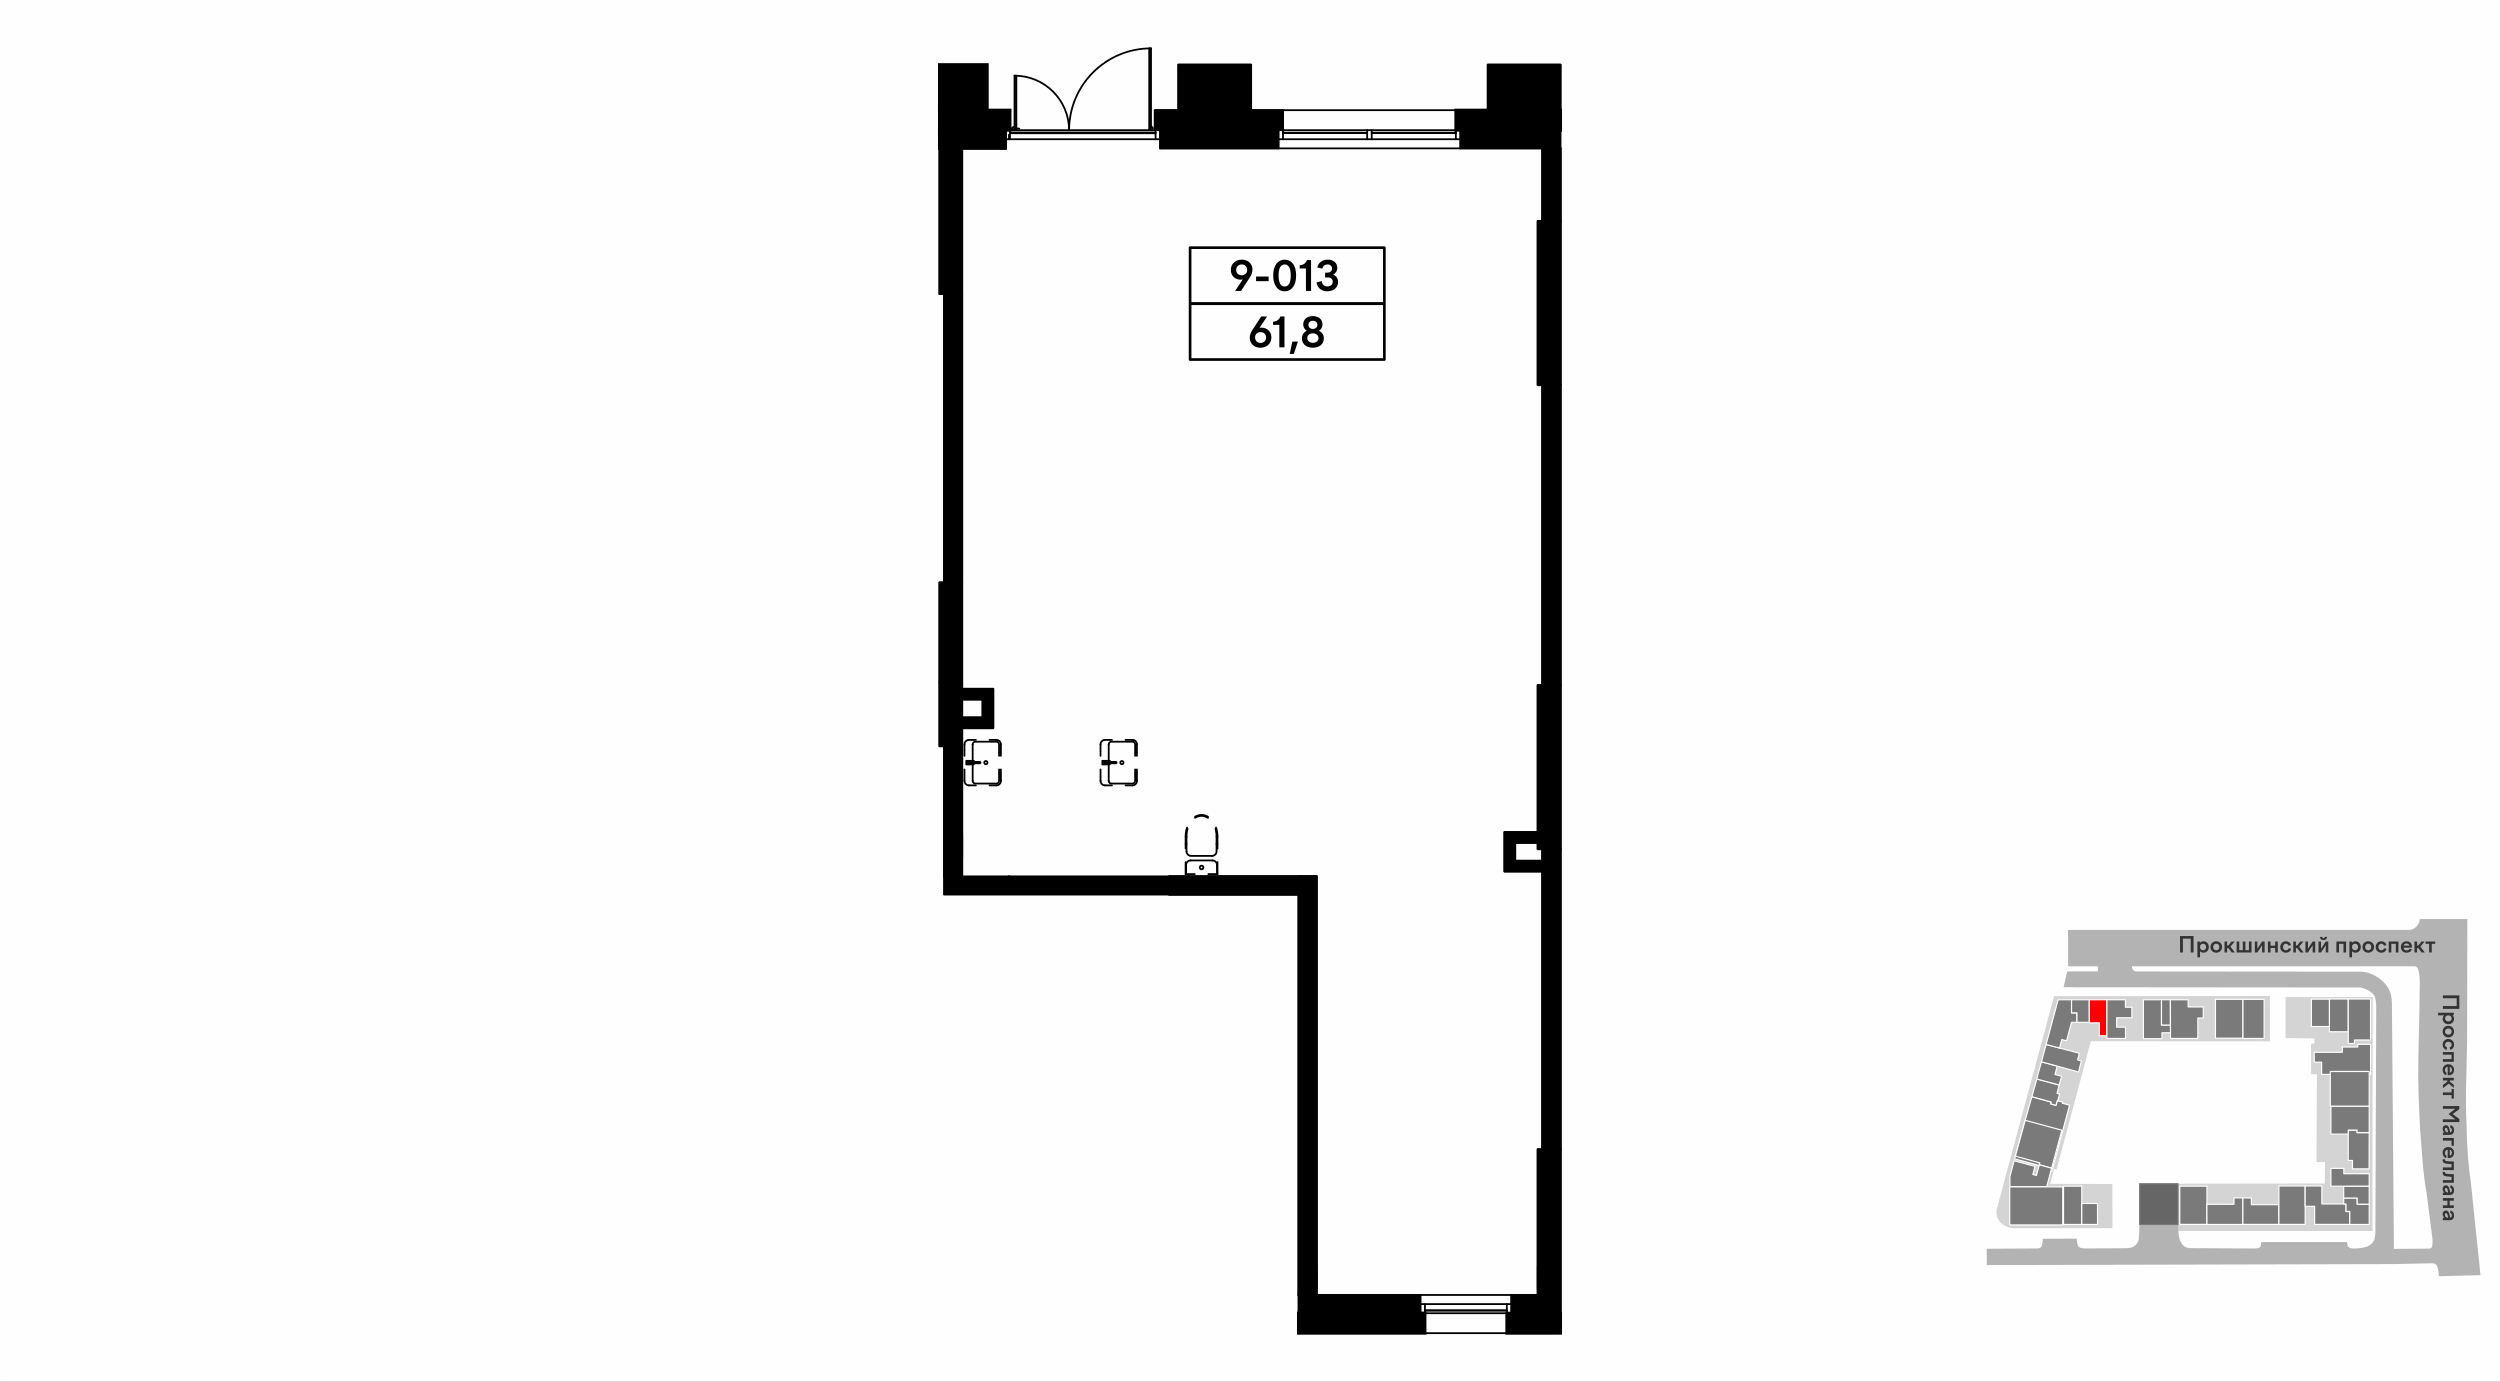 <?xml version="1.0" encoding="UTF-8"?>
<!DOCTYPE svg PUBLIC "-//W3C//DTD SVG 1.1//EN" "http://www.w3.org/Graphics/SVG/1.1/DTD/svg11.dtd">
<!-- Creator: CorelDRAW -->
<svg xmlns="http://www.w3.org/2000/svg" xml:space="preserve" width="300mm" height="165.789mm" version="1.1" style="shape-rendering:geometricPrecision; text-rendering:geometricPrecision; image-rendering:optimizeQuality; fill-rule:evenodd; clip-rule:evenodd"
viewBox="0 0 3904.04 2157.5"
 xmlns:xlink="http://www.w3.org/1999/xlink"
 xmlns:xodm="http://www.corel.com/coreldraw/odm/2003">
 <rect x="0" y="0" width="3904.04" height="2157.5" fill="#808080" stroke="none"/>
 <defs>
  <style type="text/css">
   <![CDATA[
    .str4 {stroke:black;stroke-width:4.62;stroke-miterlimit:22.926}
    .str8 {stroke:black;stroke-width:4.62;stroke-miterlimit:22.926}
    .str1 {stroke:#7A7A7A;stroke-width:1.81;stroke-linecap:round;stroke-linejoin:round;stroke-miterlimit:22.926}
    .str0 {stroke:white;stroke-width:1.81;stroke-linecap:round;stroke-linejoin:round;stroke-miterlimit:22.926}
    .str6 {stroke:black;stroke-width:3.57;stroke-linecap:round;stroke-linejoin:round;stroke-miterlimit:22.926}
    .str7 {stroke:black;stroke-width:4.17;stroke-linecap:round;stroke-linejoin:round;stroke-miterlimit:22.926}
    .str2 {stroke:black;stroke-width:2.81;stroke-linecap:round;stroke-linejoin:round;stroke-miterlimit:10}
    .str3 {stroke:black;stroke-width:2.82;stroke-linecap:round;stroke-linejoin:round;stroke-miterlimit:22.926}
    .str5 {stroke:black;stroke-width:2.83;stroke-linecap:round;stroke-linejoin:round;stroke-miterlimit:22.926}
    .str9 {stroke:black;stroke-width:2.86;stroke-linecap:round;stroke-linejoin:round;stroke-miterlimit:22.926}
    .fil1 {fill:none}
    .fil8 {fill:none;fill-rule:nonzero}
    .fil0 {fill:#FEFEFE}
    .fil9 {fill:black}
    .fil6 {fill:#666666}
    .fil4 {fill:#7A7A7A}
    .fil3 {fill:#B3B3B3}
    .fil2 {fill:#D4D4D4}
    .fil5 {fill:red}
    .fil10 {fill:black;fill-rule:nonzero}
    .fil7 {fill:#333333;fill-rule:nonzero}
   ]]>
  </style>
 </defs>
 <g id="обводки">
  <g id="_1514333132448">
   <g>
    <g>
     <rect class="fil0" x="-0" y="-0.01" width="3904.04" height="2157.5"/>
     <rect class="fil1" x="3103.06" y="1357.47" width="770.53" height="770.53"/>
     <polygon class="fil2" points="3569.19,1621.11 3569.17,1557.09 3705.26,1557.08 3704.91,1922.31 3341.04,1922.36 3341.03,1848.59 3630.43,1848.2 3630.79,1814.6 3617.45,1814.74 3618.14,1677.67 3609.04,1677.5 3609.02,1629.93 3614.15,1629.5 3614.24,1621.62 "/>
     <path class="fil2" d="M3544.71 1555.38l0.03 70.85 -279.73 -0.18 -53.42 200.41 -3.74 -1.1 -6.36 23.41 97.27 0.17 0.02 68.99 -153.05 0.06c-15.8,-0.3 -29.67,-11.38 -28.04,-27.98l89.99 -334.41 337.03 -0.21z"/>
     <path class="fil3" d="M3401.35 1912.3c0.22,15.22 0.75,35.48 18.35,36.82 31.6,0.19 70.57,0.39 102.17,0.58 5.13,-0.13 8.16,-1.68 8.88,-4.78l0.46 -5.3 133.95 0.02c0.27,2.17 0.51,3.74 0.98,5.84 0.78,2.27 3.74,3.92 7.87,4.16 8.32,0.16 16.22,-0.61 23.3,-3.17 4.57,-2.58 8.97,-5.44 11.04,-12.27 0.95,-4.74 1.16,-8.65 1.07,-12.2l1.35 -355.32 24.48 -0.03 3.32 407.35 -636.01 1.6 0 -25.54 78.5 -0.44c3.46,0.22 6.47,-1.4 7.56,-3.88 1.04,-3.71 1.53,-7.45 1.28,-11.23l53.2 -0.18c0.35,4.21 0.33,8.03 2.29,11.76 1.79,2.31 5.52,3.54 9.29,3.49 22.16,-0.1 44.32,-0.21 66.48,-0.32 4.91,-0.36 9.43,-0.79 14.11,-5.14 3.61,-4.23 5.03,-7.21 4.93,-12.75l1.12 -19.21 60.02 0.14z"/>
     <path class="fil3" d="M3228.19 1516.97l47.84 -0.05 0.04 -14.87 53.03 0.14c0.15,3.24 0.04,7.47 0.46,9.72 1.25,3.73 3.93,5.05 7.31,5.17 116.61,0.11 233.22,0.22 349.83,0.34 5.43,0.05 11.26,1.15 17.76,4.05 7.24,3.29 14.18,8 20.58,15.19 5.21,6.67 7.15,11.06 8.32,15.59 1.6,5.35 1.9,12.44 1.89,16.68l-24.51 -0.2c-0.3,-4.73 -0.96,-11.25 -3.42,-14.66 -3.15,-4.03 -5.9,-5.87 -11.84,-8.96 -3.53,-1.57 -7.34,-2.87 -10.33,-3.02l-462.58 -0.42 5.61 -24.69z"/>
     <path class="fil3" d="M3229.54 1452.17l0.02 56.85 541.47 -0.03c9.43,0 7.78,32.1 7.62,36.15 -0.19,35.69 -1.5,70.98 -2.11,107.63 -0.81,37.96 0.67,67.85 2.64,108.83 2.92,34.24 4.27,69.77 10.05,99.9 3,23.41 6.01,46.84 9.02,70.26 0.94,6.47 0.45,10.36 -0.1,14.15 -0.68,3.12 -2.63,4.12 -5.27,3.93l-54.5 0.45 0.19 23.72c21.48,-0.42 38.77,-0.86 60.25,-1.28 7.17,0.53 8.85,5.98 9.9,20.26l64.87 -1.71 -15.02 -144.13c-4.02,-27.2 -6.49,-58.65 -6.7,-89.28 -2.42,-43.96 0.09,-85.69 0.81,-131.28l0.34 -191.32 -74.25 0c-0.73,11.1 -10.35,18.15 -19.89,16.89l-529.33 0.01z"/>
     <polygon class="fil4 str0" points="3204.29,1828.85 3183.99,1823.41 3184.86,1820.23 3146.15,1809.68 3161.49,1753.12 3220.35,1768.97 "/>
     <polygon class="fil4 str0" points="3172.98,1712.72 3203.23,1720.95 3202.44,1723.88 3210.63,1726.09 3212.63,1718.84 3221.14,1721.11 3220.69,1722.81 3231.9,1725.89 3220.29,1769.06 3161.49,1753.12 "/>
     <polygon class="fil4 str0" points="3172.97,1712.61 3180.74,1684.92 3215.71,1694.41 3212.26,1707.35 3216.29,1708.43 3213.46,1719.09 3212.63,1718.84 3210.63,1726.09 3202.44,1723.88 3203.23,1720.95 "/>
     <polygon class="fil4 str0" points="3180.57,1684.98 3187.96,1658.09 3212.55,1664.88 3209.15,1677.91 3219.42,1680.69 3215.71,1694.41 "/>
     <polygon class="fil4 str0" points="3187.96,1658.09 3195.21,1631.1 3247.2,1644.81 3244.38,1655.19 3250.35,1656.78 3245.81,1674.06 3212.55,1664.88 "/>
     <polygon class="fil4 str0" points="3195.21,1631.1 3214.04,1561.24 3234.96,1561.24 3234.96,1581.73 3243.45,1581.73 3243.45,1596.46 3234.92,1596.46 3227.21,1625.39 3219.71,1623.39 3216.18,1636.63 "/>
     <polygon class="fil4 str0" points="3234.96,1561.29 3262.61,1561.29 3262.61,1596.46 3243.45,1596.46 3243.45,1581.73 3234.96,1581.73 "/>
     <polygon class="fil5 str0" points="3262.61,1561.29 3290.24,1561.29 3290.24,1617.5 3278.36,1617.5 3278.36,1597.32 3262.76,1597.32 "/>
     <polygon class="fil4 str0" points="3290.24,1561.22 3319.1,1561.22 3319.1,1572.9 3329.19,1572.9 3329.19,1589.36 3305.43,1589.36 3305.43,1604.02 3319.23,1604.02 3319.23,1621.65 3290.17,1621.65 "/>
     <polygon class="fil4 str0" points="3375.44,1561.22 3375.44,1600.7 3389.51,1600.7 3389.51,1612.78 3376.17,1612.78 3376.17,1622.03 3347.16,1622.03 3347.16,1561.27 "/>
     <polygon class="fil4 str0" points="3375.44,1561.22 3389.34,1561.22 3389.34,1600.7 3375.44,1600.7 "/>
     <polygon class="fil4 str0" points="3389.34,1561.22 3417.02,1561.22 3417.02,1572.44 3440.67,1572.44 3440.67,1589.76 3432.18,1589.76 3432.18,1621.68 3389.51,1621.68 "/>
     <rect class="fil4 str0" x="3459.72" y="1560.62" width="42.97" height="60.67"/>
     <rect class="fil4 str0" x="3502.69" y="1560.62" width="33.01" height="61.05"/>
     <rect class="fil4 str0" x="3609.51" y="1560.29" width="28.23" height="42.74"/>
     <rect class="fil4 str0" x="3637.73" y="1560.06" width="29.36" height="51.2"/>
     <polygon class="fil4 str0" points="3667.09,1560.06 3701.87,1560.06 3701.87,1624.07 3676.72,1624.07 3676.72,1629.5 3667.09,1629.5 3667.09,1611.26 "/>
     <polygon class="fil4 str0" points="3681.9,1630.9 3701.94,1630.9 3701.94,1677.82 3625.49,1677.82 3625.49,1658.71 3613.94,1658.71 3613.94,1643.25 3657.81,1643.25 3657.81,1635.01 3681.9,1635.01 "/>
     <polygon class="fil4 str0" points="3219.79,1764.97 3203.88,1824.22 3184.59,1819.01 3185.4,1816.04 3147.28,1805.44 3162.57,1749.51 "/>
     <polygon class="fil4 str0" points="3174.53,1834.11 3180.12,1835.61 3184.62,1818.99 3203.84,1824.35 3196.2,1853.14 3138.72,1853.14 3138.72,1837.15 3145.31,1812.71 3177.93,1821.34 "/>
     <rect class="fil4 str0" x="3222.45" y="1852.32" width="28.52" height="59.8"/>
     <rect class="fil4 str0" x="3250.97" y="1879.44" width="24.56" height="32.68"/>
     <rect class="fil4 str0" x="3404" y="1852.32" width="42.4" height="59.73"/>
     <polygon class="fil4 str0" points="3446.33,1880.66 3488.63,1880.59 3488.63,1870.68 3502.52,1870.68 3502.52,1912.12 3446.46,1912.12 "/>
     <polygon class="fil4 str0" points="3502.52,1870.68 3515.84,1870.74 3515.84,1881.27 3558.78,1881.27 3558.78,1912.05 3502.52,1912.05 "/>
     <rect class="fil4 str0" x="3558.79" y="1852.05" width="40.97" height="60"/>
     <polygon class="fil4 str0" points="3599.76,1852.06 3625.85,1852.06 3625.85,1880.12 3663.63,1880.12 3663.63,1891.87 3669.47,1891.87 3669.47,1912.05 3614.57,1912.05 3614.57,1883.79 3599.76,1883.79 "/>
     <polygon class="fil4 str0" points="3669.47,1891.87 3663.63,1891.87 3663.63,1880.12 3659.97,1880.12 3659.97,1870.88 3681.1,1870.88 3681.1,1880.52 3699.78,1880.52 3699.78,1912.12 3669.47,1912.12 "/>
     <polygon class="fil4 str0" points="3659.97,1870.88 3659.97,1852.32 3699.78,1852.32 3699.78,1880.56 3681.04,1880.46 3681.04,1870.88 "/>
     <polygon class="fil4 str0" points="3659.97,1852.32 3639.99,1852.32 3639.99,1824.6 3660.15,1824.6 3660.15,1832.91 3699.78,1832.91 3699.78,1852.26 "/>
     <polygon class="fil4 str0" points="3699.61,1825.32 3673.69,1825.32 3673.69,1812.16 3667.03,1812.16 3667.03,1764.74 3680.82,1764.74 3680.82,1768.75 3699.78,1768.75 "/>
     <polygon class="fil4 str0" points="3667.03,1764.74 3667.03,1771.06 3639.99,1771.06 3639.99,1727.36 3699.78,1727.36 3699.78,1768.75 3680.82,1768.75 3680.82,1764.74 "/>
     <rect class="fil4 str0" x="3639.03" y="1673.21" width="60.75" height="54.16"/>
     <rect class="fil4 str0" x="3138.47" y="1853.52" width="82.78" height="59.35"/>
     <rect class="fil6 str1" x="3341.33" y="1848.55" width="59.89" height="63.62"/>
     <polygon class="fil7" points="3408.86,1487.41 3404.42,1487.41 3404.42,1461.73 3425.5,1461.73 3425.5,1487.41 3421.05,1487.41 3421.05,1465.84 3408.86,1465.84 "/>
     <path id="_1" class="fil7" d="M3431.51 1494.95l0 -24.66 3.76 0 0.21 2.09c1.43,-1.61 3.26,-2.42 5.48,-2.42 2.4,0 4.4,0.84 6,2.53 1.6,1.69 2.4,3.82 2.4,6.36 0,2.55 -0.8,4.67 -2.4,6.36 -1.6,1.69 -3.6,2.53 -6,2.53 -2.07,0 -3.85,-0.76 -5.35,-2.29l0 9.5 -4.1 0zm12.26 -19.81c-0.87,-0.95 -2.01,-1.43 -3.43,-1.43 -1.41,0 -2.55,0.47 -3.43,1.43 -0.87,0.95 -1.3,2.18 -1.3,3.71 0,1.53 0.43,2.76 1.3,3.71 0.87,0.95 2.01,1.43 3.43,1.43 1.42,0 2.56,-0.47 3.43,-1.43 0.87,-0.95 1.3,-2.18 1.3,-3.71 0,-1.53 -0.43,-2.76 -1.3,-3.71z"/>
     <path id="_2" class="fil7" d="M3454.44 1472.48c1.71,-1.68 3.88,-2.52 6.5,-2.52 2.61,0 4.78,0.84 6.5,2.52 1.72,1.69 2.57,3.81 2.57,6.37 0,2.56 -0.86,4.68 -2.57,6.37 -1.72,1.68 -3.88,2.52 -6.5,2.52 -2.62,0 -4.79,-0.84 -6.5,-2.52 -1.7,-1.69 -2.56,-3.81 -2.56,-6.37 0,-2.56 0.86,-4.68 2.56,-6.37zm9.97 2.66c-0.87,-0.95 -2.03,-1.43 -3.47,-1.43 -1.44,0 -2.6,0.47 -3.47,1.43 -0.88,0.95 -1.32,2.18 -1.32,3.71 0,1.53 0.44,2.76 1.32,3.71 0.87,0.95 2.03,1.43 3.47,1.43 1.44,0 2.6,-0.47 3.47,-1.43 0.88,-0.95 1.32,-2.18 1.32,-3.71 0,-1.53 -0.44,-2.76 -1.32,-3.71z"/>
     <polygon id="_3" class="fil7" points="3473.84,1487.41 3473.84,1470.29 3477.94,1470.29 3477.94,1476.59 3479.79,1476.59 3484.79,1470.29 3489.7,1470.29 3483.05,1478.33 3490.03,1487.41 3485.07,1487.41 3479.76,1480.55 3477.94,1480.55 3477.94,1487.41 "/>
     <polygon id="_4" class="fil7" points="3516.04,1487.41 3492.77,1487.41 3492.77,1470.29 3496.87,1470.29 3496.87,1483.81 3502.35,1483.81 3502.35,1470.29 3506.47,1470.29 3506.47,1483.81 3511.93,1483.81 3511.93,1470.29 3516.04,1470.29 "/>
     <polygon id="_5" class="fil7" points="3525.15,1487.41 3521.18,1487.41 3521.18,1470.29 3525.15,1470.29 3525.15,1481.56 3532.51,1470.29 3536.48,1470.29 3536.48,1487.41 3532.51,1487.41 3532.51,1476.14 "/>
     <polygon id="_6" class="fil7" points="3545.71,1487.41 3541.61,1487.41 3541.61,1470.29 3545.71,1470.29 3545.71,1476.76 3552.94,1476.76 3552.94,1470.29 3557.05,1470.29 3557.05,1487.41 3552.94,1487.41 3552.94,1480.35 3545.71,1480.35 "/>
     <path id="_7" class="fil7" d="M3565.16 1478.89c0,1.55 0.42,2.78 1.25,3.71 0.84,0.92 1.95,1.39 3.33,1.39 1.09,0 2,-0.27 2.73,-0.84 0.73,-0.56 1.22,-1.32 1.45,-2.28l3.94 0.69c-0.3,1.74 -1.2,3.2 -2.71,4.41 -1.47,1.18 -3.29,1.77 -5.45,1.77 -2.55,0 -4.67,-0.84 -6.33,-2.51 -1.67,-1.68 -2.5,-3.8 -2.5,-6.35 0,-2.58 0.84,-4.71 2.52,-6.4 1.67,-1.69 3.79,-2.53 6.34,-2.53 2.06,0 3.82,0.56 5.26,1.66 1.44,1.11 2.35,2.58 2.75,4.42l-3.99 0.69c-0.22,-0.95 -0.69,-1.68 -1.38,-2.21 -0.69,-0.53 -1.55,-0.79 -2.57,-0.79 -1.38,0 -2.5,0.47 -3.36,1.41 -0.86,0.94 -1.29,2.19 -1.29,3.76z"/>
     <polygon id="_8" class="fil7" points="3581.24,1487.41 3581.24,1470.29 3585.35,1470.29 3585.35,1476.59 3587.2,1476.59 3592.2,1470.29 3597.1,1470.29 3590.45,1478.33 3597.43,1487.41 3592.47,1487.41 3587.17,1480.55 3585.35,1480.55 3585.35,1487.41 "/>
     <polygon id="_9" class="fil7" points="3604.14,1487.41 3600.17,1487.41 3600.17,1470.29 3604.14,1470.29 3604.14,1481.56 3611.49,1470.29 3615.47,1470.29 3615.47,1487.41 3611.49,1487.41 3611.49,1476.14 "/>
     <path id="_10" class="fil7" d="M3624.57 1487.41l-3.97 0 0 -17.12 3.97 0 0 11.27 7.36 -11.27 3.97 0 0 17.12 -3.97 0 0 -11.27 -7.36 11.27zm3.8 -22.42c0.62,0 1.11,-0.16 1.46,-0.5 0.36,-0.33 0.55,-0.81 0.56,-1.46l3.63 0c-0.01,1.51 -0.54,2.72 -1.58,3.65 -1.03,0.92 -2.38,1.38 -4.03,1.38 -1.65,0 -3,-0.46 -4.03,-1.38 -1.04,-0.93 -1.57,-2.14 -1.58,-3.65l3.63 0c0,0.63 0.17,1.11 0.5,1.45 0.35,0.35 0.82,0.51 1.44,0.51z"/>
     <polygon id="_11" class="fil7" points="3652.66,1487.41 3648.56,1487.41 3648.56,1470.29 3663.73,1470.29 3663.73,1487.41 3659.61,1487.41 3659.61,1473.89 3652.66,1473.89 "/>
     <path id="_12" class="fil7" d="M3668.86 1494.95l0 -24.66 3.76 0 0.21 2.09c1.43,-1.61 3.26,-2.42 5.48,-2.42 2.4,0 4.4,0.84 6,2.53 1.6,1.69 2.4,3.82 2.4,6.36 0,2.55 -0.8,4.67 -2.4,6.36 -1.6,1.69 -3.6,2.53 -6,2.53 -2.07,0 -3.85,-0.76 -5.35,-2.29l0 9.5 -4.1 0zm12.26 -19.81c-0.87,-0.95 -2.01,-1.43 -3.43,-1.43 -1.41,0 -2.55,0.47 -3.43,1.43 -0.87,0.95 -1.3,2.18 -1.3,3.71 0,1.53 0.43,2.76 1.3,3.71 0.87,0.95 2.01,1.43 3.43,1.43 1.42,0 2.56,-0.47 3.43,-1.43 0.87,-0.95 1.3,-2.18 1.3,-3.71 0,-1.53 -0.43,-2.76 -1.3,-3.71z"/>
     <path id="_13" class="fil7" d="M3691.79 1472.48c1.71,-1.68 3.88,-2.52 6.5,-2.52 2.61,0 4.78,0.84 6.5,2.52 1.72,1.69 2.57,3.81 2.57,6.37 0,2.56 -0.86,4.68 -2.57,6.37 -1.72,1.68 -3.88,2.52 -6.5,2.52 -2.62,0 -4.79,-0.84 -6.5,-2.52 -1.7,-1.69 -2.56,-3.81 -2.56,-6.37 0,-2.56 0.86,-4.68 2.56,-6.37zm9.97 2.66c-0.87,-0.95 -2.03,-1.43 -3.47,-1.43 -1.44,0 -2.6,0.47 -3.47,1.43 -0.88,0.95 -1.32,2.18 -1.32,3.71 0,1.53 0.44,2.76 1.32,3.71 0.87,0.95 2.03,1.43 3.47,1.43 1.44,0 2.6,-0.47 3.47,-1.43 0.88,-0.95 1.32,-2.18 1.32,-3.71 0,-1.53 -0.44,-2.76 -1.32,-3.71z"/>
     <path id="_14" class="fil7" d="M3714.18 1478.89c0,1.55 0.42,2.78 1.25,3.71 0.84,0.92 1.95,1.39 3.33,1.39 1.09,0 2,-0.27 2.73,-0.84 0.73,-0.56 1.22,-1.32 1.45,-2.28l3.94 0.69c-0.3,1.74 -1.2,3.2 -2.71,4.41 -1.47,1.18 -3.29,1.77 -5.45,1.77 -2.55,0 -4.67,-0.84 -6.33,-2.51 -1.67,-1.68 -2.5,-3.8 -2.5,-6.35 0,-2.58 0.84,-4.71 2.52,-6.4 1.67,-1.69 3.79,-2.53 6.34,-2.53 2.06,0 3.82,0.56 5.26,1.66 1.44,1.11 2.35,2.58 2.75,4.42l-3.99 0.69c-0.22,-0.95 -0.69,-1.68 -1.38,-2.21 -0.69,-0.53 -1.55,-0.79 -2.57,-0.79 -1.38,0 -2.5,0.47 -3.36,1.41 -0.86,0.94 -1.29,2.19 -1.29,3.76z"/>
     <polygon id="_15" class="fil7" points="3734.36,1487.41 3730.26,1487.41 3730.26,1470.29 3745.43,1470.29 3745.43,1487.41 3741.31,1487.41 3741.31,1473.89 3734.36,1473.89 "/>
     <path id="_16" class="fil7" d="M3751.67 1485.27c-1.61,-1.64 -2.41,-3.76 -2.41,-6.36 0,-2.6 0.83,-4.74 2.49,-6.43 1.66,-1.69 3.79,-2.53 6.37,-2.53 2.48,0 4.5,0.75 6.07,2.26 1.54,1.52 2.32,3.46 2.32,5.85 0,0.58 -0.05,1.2 -0.16,1.84l-12.91 0c0.15,1.4 0.64,2.45 1.49,3.17 0.84,0.72 1.94,1.08 3.26,1.08 1.13,0 2.1,-0.24 2.89,-0.7 0.79,-0.46 1.3,-1.09 1.52,-1.86l3.81 0.69c-0.36,1.67 -1.3,3 -2.83,3.99 -1.54,0.99 -3.33,1.48 -5.39,1.48 -2.74,0 -4.91,-0.82 -6.52,-2.47zm6.48 -11.91c-1.26,0 -2.28,0.28 -3.06,0.84 -0.79,0.56 -1.29,1.38 -1.51,2.45l8.89 0c-0.22,-1.07 -0.7,-1.89 -1.44,-2.45 -0.74,-0.56 -1.7,-0.84 -2.87,-0.84z"/>
     <polygon id="_17" class="fil7" points="3770.47,1487.41 3770.47,1470.29 3774.58,1470.29 3774.58,1476.59 3776.43,1476.59 3781.43,1470.29 3786.33,1470.29 3779.68,1478.33 3786.66,1487.41 3781.7,1487.41 3776.4,1480.55 3774.58,1480.55 3774.58,1487.41 "/>
     <polygon id="_18" class="fil7" points="3797.43,1487.41 3793.33,1487.41 3793.33,1473.89 3787.85,1473.89 3787.85,1470.29 3802.92,1470.29 3802.92,1473.89 3797.43,1473.89 "/>
     <polygon class="fil7" points="3814.84,1558.88 3814.84,1554.43 3840.53,1554.43 3840.53,1575.51 3814.84,1575.51 3814.84,1571.07 3836.41,1571.07 3836.41,1558.88 "/>
     <path id="_1_1127" class="fil7" d="M3807.3 1581.52l24.66 0 0 3.76 -2.09 0.21c1.61,1.43 2.42,3.26 2.42,5.48 0,2.4 -0.84,4.39 -2.53,6 -1.69,1.6 -3.82,2.4 -6.36,2.4 -2.55,0 -4.67,-0.8 -6.36,-2.4 -1.69,-1.61 -2.53,-3.6 -2.53,-6 0,-2.07 0.76,-3.85 2.29,-5.35l-9.5 0 0 -4.1zm19.81 12.26c0.95,-0.87 1.43,-2.01 1.43,-3.43 0,-1.41 -0.47,-2.55 -1.43,-3.43 -0.95,-0.87 -2.18,-1.3 -3.71,-1.3 -1.53,0 -2.76,0.43 -3.71,1.3 -0.95,0.87 -1.43,2.01 -1.43,3.43 0,1.42 0.47,2.56 1.43,3.43 0.95,0.87 2.18,1.3 3.71,1.3 1.53,0 2.76,-0.43 3.71,-1.3z"/>
     <path id="_2_1128" class="fil7" d="M3829.77 1604.45c1.68,1.71 2.52,3.88 2.52,6.5 0,2.61 -0.84,4.78 -2.52,6.5 -1.69,1.72 -3.81,2.57 -6.37,2.57 -2.56,0 -4.68,-0.86 -6.37,-2.57 -1.68,-1.72 -2.52,-3.88 -2.52,-6.5 0,-2.62 0.84,-4.79 2.52,-6.5 1.69,-1.7 3.81,-2.56 6.37,-2.56 2.56,0 4.68,0.86 6.37,2.56zm-2.66 9.97c0.95,-0.87 1.43,-2.03 1.43,-3.47 0,-1.44 -0.47,-2.6 -1.43,-3.47 -0.95,-0.88 -2.18,-1.32 -3.71,-1.32 -1.53,0 -2.76,0.44 -3.71,1.32 -0.95,0.87 -1.43,2.03 -1.43,3.47 0,1.44 0.47,2.6 1.43,3.47 0.95,0.88 2.18,1.32 3.71,1.32 1.53,0 2.76,-0.44 3.71,-1.32z"/>
     <path id="_3_1129" class="fil7" d="M3823.37 1626.83c-1.55,0 -2.78,0.42 -3.71,1.25 -0.92,0.84 -1.39,1.95 -1.39,3.33 0,1.09 0.27,2 0.84,2.73 0.56,0.73 1.32,1.22 2.28,1.45l-0.69 3.94c-1.74,-0.3 -3.2,-1.2 -4.41,-2.71 -1.18,-1.47 -1.77,-3.29 -1.77,-5.45 0,-2.55 0.84,-4.67 2.51,-6.33 1.68,-1.67 3.8,-2.5 6.35,-2.5 2.58,0 4.71,0.84 6.4,2.52 1.69,1.67 2.53,3.79 2.53,6.34 0,2.06 -0.56,3.82 -1.66,5.26 -1.11,1.44 -2.58,2.35 -4.42,2.75l-0.69 -3.99c0.95,-0.23 1.68,-0.69 2.21,-1.38 0.53,-0.69 0.79,-1.55 0.79,-2.57 0,-1.38 -0.47,-2.5 -1.41,-3.36 -0.94,-0.86 -2.19,-1.29 -3.76,-1.29z"/>
     <polygon id="_4_1130" class="fil7" points="3814.84,1647.02 3814.84,1642.92 3831.96,1642.92 3831.96,1658.09 3814.84,1658.09 3814.84,1653.97 3828.37,1653.97 3828.37,1647.02 "/>
     <path id="_5_1131" class="fil7" d="M3816.98 1664.33c1.64,-1.61 3.76,-2.41 6.36,-2.41 2.6,0 4.74,0.83 6.43,2.49 1.69,1.66 2.53,3.79 2.53,6.37 0,2.48 -0.75,4.5 -2.26,6.07 -1.52,1.54 -3.46,2.32 -5.85,2.32 -0.58,0 -1.2,-0.05 -1.84,-0.16l0 -12.91c-1.4,0.15 -2.45,0.64 -3.17,1.49 -0.72,0.84 -1.08,1.94 -1.08,3.26 0,1.13 0.24,2.1 0.7,2.89 0.46,0.79 1.09,1.3 1.86,1.52l-0.69 3.81c-1.67,-0.36 -3,-1.3 -3.99,-2.83 -0.99,-1.54 -1.48,-3.33 -1.48,-5.39 0,-2.74 0.82,-4.91 2.47,-6.52zm11.91 6.48c0,-1.26 -0.28,-2.28 -0.84,-3.06 -0.56,-0.79 -1.38,-1.29 -2.45,-1.51l0 8.89c1.07,-0.22 1.89,-0.7 2.45,-1.44 0.56,-0.74 0.84,-1.7 0.84,-2.87z"/>
     <polygon id="_6_1132" class="fil7" points="3814.84,1683.13 3831.96,1683.13 3831.96,1687.23 3825.67,1687.23 3825.67,1689.08 3831.96,1694.08 3831.96,1698.99 3823.93,1692.34 3814.84,1699.32 3814.84,1694.36 3821.7,1689.05 3821.7,1687.23 3814.84,1687.23 "/>
     <polygon id="_7_1133" class="fil7" points="3814.84,1710.09 3814.84,1705.99 3828.37,1705.99 3828.37,1700.51 3831.96,1700.51 3831.96,1715.57 3828.37,1715.57 3828.37,1710.09 "/>
     <polygon id="_8_1134" class="fil7" points="3814.84,1731.49 3814.84,1727.21 3840.53,1727.21 3840.53,1731.92 3830.22,1739.85 3840.53,1747.54 3840.53,1752.27 3814.84,1752.27 3814.84,1747.99 3834.48,1747.99 3824.22,1740.18 3824.22,1739.3 3834.32,1731.49 "/>
     <path id="_9_1135" class="fil7" d="M3814.84 1772.28l0 -3.63 2.46 -0.26c-0.88,-0.65 -1.57,-1.47 -2.06,-2.46 -0.49,-0.98 -0.73,-2.06 -0.73,-3.23 0,-1.61 0.45,-2.94 1.34,-3.99 0.9,-1.04 2.14,-1.56 3.73,-1.56 0.85,0 1.6,0.16 2.24,0.49 0.66,0.32 1.2,0.78 1.63,1.4 0.44,0.61 0.79,1.29 1.08,2.02 0.29,0.73 0.53,1.6 0.73,2.59l0.92 4.6c1.79,-0.28 2.68,-1.46 2.68,-3.53 0,-2.14 -0.9,-3.42 -2.71,-3.85l0.72 -3.76c1.62,0.27 2.93,1.1 3.93,2.5 1.01,1.4 1.5,3.2 1.5,5.41 0,2.24 -0.59,4 -1.77,5.31 -1.18,1.29 -2.79,1.94 -4.84,1.94l-10.85 0zm4.96 -10.98c-0.59,0 -1.07,0.19 -1.39,0.58 -0.33,0.39 -0.5,0.9 -0.5,1.55 0,0.61 0.1,1.21 0.3,1.78 0.2,0.58 0.49,1.1 0.87,1.57 0.38,0.47 0.88,0.84 1.49,1.13 0.62,0.29 1.32,0.43 2.1,0.43l0.42 0 -1.03 -4.53c-0.16,-0.82 -0.42,-1.43 -0.77,-1.86 -0.36,-0.43 -0.86,-0.64 -1.49,-0.64z"/>
     <polygon id="_10_1136" class="fil7" points="3814.84,1781.18 3814.84,1777.08 3831.96,1777.08 3831.96,1789.34 3828.37,1789.34 3828.37,1781.18 "/>
     <path id="_11_1137" class="fil7" d="M3816.98 1793.69c1.64,-1.61 3.76,-2.41 6.36,-2.41 2.6,0 4.74,0.83 6.43,2.49 1.69,1.66 2.53,3.79 2.53,6.37 0,2.48 -0.75,4.5 -2.26,6.07 -1.52,1.54 -3.46,2.32 -5.85,2.32 -0.58,0 -1.2,-0.05 -1.84,-0.16l0 -12.91c-1.4,0.15 -2.45,0.64 -3.17,1.49 -0.72,0.84 -1.08,1.94 -1.08,3.26 0,1.13 0.24,2.1 0.7,2.89 0.46,0.79 1.09,1.3 1.86,1.52l-0.69 3.81c-1.67,-0.36 -3,-1.3 -3.99,-2.83 -0.99,-1.54 -1.48,-3.33 -1.48,-5.39 0,-2.74 0.82,-4.91 2.47,-6.52zm11.91 6.48c0,-1.26 -0.28,-2.28 -0.84,-3.06 -0.56,-0.79 -1.38,-1.29 -2.45,-1.51l0 8.89c1.07,-0.22 1.89,-0.7 2.45,-1.44 0.56,-0.74 0.84,-1.7 0.84,-2.87z"/>
     <path id="_12_1138" class="fil7" d="M3814.78 1810.09l3.56 0.49c-0.05,0.22 -0.07,0.44 -0.07,0.66 0,0.36 0.04,0.64 0.13,0.86 0.09,0.21 0.27,0.41 0.55,0.61 0.28,0.19 0.72,0.35 1.3,0.46 0.59,0.1 1.35,0.19 2.26,0.27 0.92,0.08 2.11,0.15 3.56,0.2l5.89 0.25 0 13.31 -17.12 0 0 -4.11 13.52 0 0 -5.23 -3.19 -0.14c-1.66,-0.07 -3.08,-0.19 -4.23,-0.36 -1.16,-0.16 -2.17,-0.38 -3.02,-0.67 -0.86,-0.29 -1.52,-0.65 -2.01,-1.1 -0.49,-0.44 -0.84,-0.96 -1.07,-1.56 -0.23,-0.59 -0.34,-1.32 -0.34,-2.17 0,-0.55 0.09,-1.13 0.27,-1.76z"/>
     <path id="_13_1139" class="fil7" d="M3814.78 1829.9l3.56 0.49c-0.05,0.22 -0.07,0.44 -0.07,0.66 0,0.36 0.04,0.64 0.13,0.86 0.09,0.21 0.27,0.41 0.55,0.61 0.28,0.19 0.72,0.35 1.3,0.46 0.59,0.1 1.35,0.19 2.26,0.27 0.92,0.08 2.11,0.15 3.56,0.2l5.89 0.25 0 13.31 -17.12 0 0 -4.11 13.52 0 0 -5.23 -3.19 -0.14c-1.66,-0.07 -3.08,-0.19 -4.23,-0.36 -1.16,-0.16 -2.17,-0.38 -3.02,-0.67 -0.86,-0.29 -1.52,-0.65 -2.01,-1.1 -0.49,-0.44 -0.84,-0.96 -1.07,-1.56 -0.23,-0.59 -0.34,-1.32 -0.34,-2.17 0,-0.55 0.09,-1.13 0.27,-1.76z"/>
     <path id="_14_1140" class="fil7" d="M3814.84 1866.16l0 -3.63 2.46 -0.26c-0.88,-0.65 -1.57,-1.47 -2.06,-2.46 -0.49,-0.98 -0.73,-2.06 -0.73,-3.23 0,-1.61 0.45,-2.94 1.34,-3.99 0.9,-1.04 2.14,-1.56 3.73,-1.56 0.85,0 1.6,0.16 2.24,0.49 0.66,0.32 1.2,0.78 1.63,1.4 0.44,0.61 0.79,1.29 1.08,2.02 0.29,0.73 0.53,1.6 0.73,2.59l0.92 4.6c1.79,-0.28 2.68,-1.46 2.68,-3.53 0,-2.14 -0.9,-3.42 -2.71,-3.85l0.72 -3.76c1.62,0.27 2.93,1.1 3.93,2.5 1.01,1.4 1.5,3.2 1.5,5.41 0,2.24 -0.59,4 -1.77,5.31 -1.18,1.29 -2.79,1.94 -4.84,1.94l-10.85 0zm4.96 -10.98c-0.59,0 -1.07,0.19 -1.39,0.58 -0.33,0.39 -0.5,0.9 -0.5,1.55 0,0.61 0.1,1.21 0.3,1.78 0.2,0.58 0.49,1.1 0.87,1.57 0.38,0.47 0.88,0.84 1.49,1.13 0.62,0.29 1.32,0.43 2.1,0.43l0.42 0 -1.03 -4.53c-0.16,-0.82 -0.42,-1.43 -0.77,-1.86 -0.36,-0.43 -0.86,-0.64 -1.49,-0.64z"/>
     <polygon id="_15_1141" class="fil7" points="3814.84,1875.06 3814.84,1870.95 3831.96,1870.95 3831.96,1875.06 3825.49,1875.06 3825.49,1882.28 3831.96,1882.28 3831.96,1886.39 3814.84,1886.39 3814.84,1882.28 3821.9,1882.28 3821.9,1875.06 "/>
     <path id="_16_1142" class="fil7" d="M3814.84 1905.55l0 -3.63 2.46 -0.26c-0.88,-0.65 -1.57,-1.47 -2.06,-2.46 -0.49,-0.98 -0.73,-2.06 -0.73,-3.23 0,-1.61 0.45,-2.94 1.34,-3.99 0.9,-1.04 2.14,-1.56 3.73,-1.56 0.85,0 1.6,0.16 2.24,0.49 0.66,0.32 1.2,0.78 1.63,1.4 0.44,0.61 0.79,1.29 1.08,2.02 0.29,0.73 0.53,1.6 0.73,2.59l0.92 4.6c1.79,-0.28 2.68,-1.46 2.68,-3.53 0,-2.14 -0.9,-3.42 -2.71,-3.85l0.72 -3.76c1.62,0.27 2.93,1.1 3.93,2.5 1.01,1.4 1.5,3.2 1.5,5.41 0,2.24 -0.59,4 -1.77,5.31 -1.18,1.29 -2.79,1.94 -4.84,1.94l-10.85 0zm4.96 -10.98c-0.59,0 -1.07,0.19 -1.39,0.58 -0.33,0.39 -0.5,0.9 -0.5,1.55 0,0.61 0.1,1.21 0.3,1.78 0.2,0.58 0.49,1.1 0.87,1.57 0.38,0.47 0.88,0.84 1.49,1.13 0.62,0.29 1.32,0.43 2.1,0.43l0.42 0 -1.03 -4.53c-0.16,-0.82 -0.42,-1.43 -0.77,-1.86 -0.36,-0.43 -0.86,-0.64 -1.49,-0.64z"/>
    </g>
   </g>
   <polyline class="fil8 str2" points="2408.56,231.68 2408.56,345.38 2436.96,345.38 2436.96,186.19 "/>
   <polyline class="fil8 str2" points="2408.56,601.17 2408.56,1070.13 2436.96,1070.13 2436.96,601.17 2408.56,601.17 "/>
   <polyline class="fil8 str2" points="2408.56,1325.93 2408.56,1794.88 2436.96,1794.88 2436.96,1325.93 2408.56,1325.93 "/>
   <polyline class="fil8 str2" points="2056.1,2022.27 2056.1,1368.57 1825.91,1368.57 1825.91,1396.98 2027.69,1396.98 "/>
   <polyline class="fil8 str2" points="1502.59,1368.57 1502.59,1165.34 1474.18,1165.34 1474.18,1368.57 1502.59,1368.57 "/>
   <polyline class="fil8 str2" points="1502.59,909.54 1502.59,459.07 1474.18,459.07 1474.18,909.54 1502.59,909.54 "/>
   <line class="fil8 str2" x1="1502.59" y1="1092.16" x2="1534.58" y2= "1092.16" />
   <polyline class="fil8 str2" points="1550.9,1075.84 1502.59,1075.84 1502.59,1092.16 "/>
   <polyline class="fil8 str2" points="1534.58,1092.16 1534.58,1120.56 1502.59,1120.56 1502.59,1136.92 1550.9,1136.92 1550.9,1075.84 "/>
   <polyline class="fil8 str2" points="2408.56,1344.42 2365.91,1344.42 2365.91,1316.01 "/>
   <polyline class="fil8 str2" points="2349.56,1299.64 2349.56,1360.78 2408.56,1360.78 "/>
   <polyline class="fil8 str2" points="2365.91,1316.01 2401.44,1316.01 2401.44,1299.64 2349.56,1299.64 "/>
   <line class="fil8 str2" x1="2360.24" y1="2022.27" x2="2360.24" y2= "2036.5" />
   <line class="fil8 str2" x1="2027.69" y1="2050.73" x2="2218.1" y2= "2050.73" />
   <line class="fil8 str2" x1="2280.63" y1="231.68" x2="1996.42" y2= "231.68" />
   <line class="fil8 str2" x1="2218.1" y1="2022.27" x2="2360.24" y2= "2022.27" />
   <polyline class="fil8 str2" points="1502.59,459.07 1502.59,203.28 1467.07,203.28 1467.07,459.07 1502.59,459.07 "/>
   <polyline class="fil8 str2" points="1502.59,1165.34 1502.59,909.54 1467.07,909.54 1467.07,1165.34 1502.59,1165.34 "/>
   <polyline class="fil8 str2" points="2436.96,601.17 2436.96,345.38 2401.44,345.38 2401.44,601.17 2436.96,601.17 "/>
   <polyline class="fil8 str2" points="2436.96,1325.93 2436.96,1070.13 2401.44,1070.13 2401.44,1325.93 2436.96,1325.93 "/>
   <polyline class="fil8 str2" points="2436.96,2050.73 2436.96,1794.88 2401.44,1794.88 2401.44,2050.73 2436.96,2050.73 "/>
   <polyline class="fil8 str2" points="1901.22,1306.4 1901.13,1303.96 1900.95,1301.51 1900.63,1299.06 1900.13,1296.66 1899.59,1294.35 1898.95,1292.31 "/>
   <polyline class="fil8 str2" points="1886.45,1275.58 1886.09,1275.31 1884.36,1274.46 1882.64,1273.73 1880.87,1273.23 1879.06,1272.86 1877.25,1272.69 1875.44,1272.69 1873.62,1272.86 1871.81,1273.23 1870.04,1273.73 1868.32,1274.46 1866.6,1275.31 1866.24,1275.58 "/>
   <polyline class="fil8 str2" points="1853.73,1292.35 1853.09,1294.35 1852.51,1296.66 1852.05,1299.06 1851.74,1301.51 1851.55,1303.96 1851.47,1306.4 "/>
   <polyline class="fil8 str2" points="1899.77,1306.4 1899.72,1304 1899.54,1301.6 1899.18,1299.19 1898.73,1296.88 1898.18,1294.57 1898.14,1294.44 "/>
   <polyline class="fil8 str2" points="1886.35,1277.18 1884.91,1276.31 1883.23,1275.5 1881.55,1274.86 1879.83,1274.4 1878.11,1274.18 1876.34,1274.09 1874.57,1274.18 1872.85,1274.4 1871.14,1274.86 1869.41,1275.5 1867.78,1276.31 1866.28,1277.18 "/>
   <polyline class="fil8 str2" points="1854.54,1294.48 1854.5,1294.57 1853.91,1296.88 1853.46,1299.19 1853.14,1301.6 1852.96,1304 1852.87,1306.4 "/>
   <polyline class="fil8 str2" points="1892.7,1336.58 1859.98,1336.58 1858.89,1336.49 1857.81,1336.26 1856.77,1335.81 1855.81,1335.22 1854.96,1334.49 1854.23,1333.68 1853.69,1332.73 1853.23,1331.68 1852.96,1330.59 1852.87,1329.51 "/>
   <line class="fil8 str2" x1="1901.22" y1="1365.04" x2="1901.22" y2= "1346.37" />
   <line class="fil8 str2" x1="1901.22" y1="1325.07" x2="1901.22" y2= "1306.4" />
   <line class="fil8 str2" x1="1851.47" y1="1365.04" x2="1851.47" y2= "1346.37" />
   <line class="fil8 str2" x1="1851.47" y1="1325.07" x2="1851.47" y2= "1306.4" />
   <line class="fil8 str2" x1="1901.22" y1="1365.04" x2="1886.99" y2= "1365.04" />
   <line class="fil8 str2" x1="1865.69" y1="1365.04" x2="1851.47" y2= "1365.04" />
   <polyline class="fil8 str2" points="1892.7,1336.58 1893.79,1336.49 1894.88,1336.26 1895.92,1335.81 1896.87,1335.22 1897.69,1334.49 1898.41,1333.68 1899,1332.73 1899.45,1331.68 1899.68,1330.59 1899.77,1329.51 1899.77,1306.4 "/>
   <line class="fil8 str2" x1="1852.87" y1="1329.51" x2="1852.87" y2= "1306.4" />
   <line class="fil8 str2" x1="1893.38" y1="1343.69" x2="1859.3" y2= "1343.69" />
   <polyline class="fil8 str2" points="1879.2,1354.71 1879.15,1354.16 1878.97,1353.66 1878.74,1353.17 1878.39,1352.75 1877.97,1352.4 1877.52,1352.12 1877.02,1351.94 1876.48,1351.89 1875.94,1351.89 1875.39,1352.03 1874.93,1352.26 1874.48,1352.57 1874.12,1352.98 1873.8,1353.43 1873.62,1353.94 1873.53,1354.43 1873.53,1354.98 1873.62,1355.52 1873.8,1356.02 1874.12,1356.47 1874.48,1356.87 1874.93,1357.2 1875.39,1357.43 1875.94,1357.51 1876.48,1357.56 1877.02,1357.47 1877.52,1357.28 1877.97,1357.01 1878.39,1356.7 1878.74,1356.24 1878.97,1355.79 1879.15,1355.25 1879.2,1354.71 "/>
   <line class="fil8 str2" x1="1852.19" y1="1350.8" x2="1852.19" y2= "1365.04" />
   <line class="fil8 str2" x1="1900.49" y1="1350.8" x2="1900.49" y2= "1365.04" />
   <polyline class="fil8 str2" points="1859.3,1343.69 1858.17,1343.78 1857.09,1344.05 1856.04,1344.46 1855.09,1345.05 1854.27,1345.78 1853.55,1346.64 1852.96,1347.59 1852.51,1348.64 1852.28,1349.72 1852.19,1350.8 "/>
   <polyline class="fil8 str2" points="1900.49,1350.8 1900.4,1349.72 1900.13,1348.64 1899.72,1347.59 1899.14,1346.64 1898.41,1345.78 1897.55,1345.05 1896.59,1344.46 1895.61,1344.05 1894.51,1343.78 1893.38,1343.69 "/>
   <polyline class="fil8 str2" points="1724.67,1189.85 1724.45,1189.9 1724.27,1189.94 1724.09,1190.03 1723.95,1190.12 1723.82,1190.31 1723.72,1190.44 1723.63,1190.62 1723.59,1190.85 1723.59,1191.03 1723.63,1191.22 1723.72,1191.39 1723.82,1191.58 1723.95,1191.71 1724.09,1191.85 1724.27,1191.93 1724.45,1191.99 1724.67,1191.99 "/>
   <polyline class="fil8 str2" points="1724.67,1191.99 1742.58,1191.99 1742.75,1191.99 1742.94,1191.93 1743.12,1191.85 1743.3,1191.71 1743.39,1191.58 1743.53,1191.39 1743.57,1191.22 1743.62,1191.03 1743.62,1190.85 1743.57,1190.62 1743.53,1190.44 1743.39,1190.31 1743.3,1190.12 1743.12,1190.03 1742.94,1189.94 1742.75,1189.9 1742.58,1189.85 1724.67,1189.85 "/>
   <line class="fil8 str2" x1="1732.79" y1="1189.85" x2="1732.79" y2= "1188.09" />
   <line class="fil8 str2" x1="1732.79" y1="1193.79" x2="1732.79" y2= "1191.99" />
   <polyline class="fil8 str2" points="1732.79,1193.79 1721.45,1193.79 1721.45,1188.09 1732.79,1188.09 "/>
   <line class="fil8 str2" x1="1731.38" y1="1193.79" x2="1731.38" y2= "1219.35" />
   <polyline class="fil8 str2" points="1754.49,1190.94 1754.45,1190.44 1754.31,1189.98 1754.08,1189.58 1753.81,1189.21 1753.45,1188.9 1753.04,1188.67 1752.59,1188.53 1752.09,1188.44 1751.64,1188.49 1751.18,1188.58 1750.73,1188.76 1750.37,1189.04 1750.05,1189.4 1749.78,1189.81 1749.6,1190.21 1749.51,1190.71 1749.51,1191.16 1749.6,1191.62 1749.78,1192.07 1750.05,1192.48 1750.37,1192.8 1750.73,1193.07 1751.18,1193.3 1751.64,1193.39 1752.09,1193.43 1752.59,1193.34 1753.04,1193.21 1753.45,1192.98 1753.81,1192.66 1754.08,1192.3 1754.31,1191.85 1754.45,1191.39 1754.49,1190.94 "/>
   <polyline class="fil8 str2" points="1772.62,1180.29 1772.62,1162.52 1772.53,1161.75 1772.35,1161.03 1772.03,1160.4 1771.62,1159.76 1771.08,1159.27 1770.49,1158.81 1769.81,1158.5 1769.08,1158.31 1768.31,1158.26 1735.64,1158.26 1734.92,1158.31 1734.19,1158.5 1733.51,1158.81 1732.92,1159.27 1732.38,1159.76 1731.97,1160.4 1731.65,1161.03 1731.48,1161.75 1731.38,1162.52 "/>
   <polyline class="fil8 str2" points="1772.62,1201.59 1772.62,1219.35 1772.53,1220.08 1772.35,1220.8 1772.03,1221.49 1771.62,1222.11 1771.08,1222.61 1770.49,1223.07 1769.81,1223.38 1769.08,1223.57 1768.31,1223.61 1735.64,1223.61 1734.92,1223.57 1734.19,1223.38 1733.51,1223.07 1732.92,1222.61 1732.38,1222.11 1731.97,1221.49 1731.65,1220.8 1731.48,1220.08 1731.38,1219.35 "/>
   <line class="fil8 str2" x1="1731.38" y1="1162.52" x2="1731.38" y2= "1188.09" />
   <polyline class="fil8 str2" points="1725.72,1155.41 1724.59,1155.5 1723.5,1155.78 1722.45,1156.18 1721.51,1156.77 1720.69,1157.49 1719.97,1158.31 1719.37,1159.27 1718.97,1160.31 1718.69,1161.39 1718.6,1162.52 "/>
   <polyline class="fil8 str2" points="1775.43,1162.52 1775.34,1161.39 1775.11,1160.31 1774.66,1159.27 1774.07,1158.31 1773.34,1157.49 1772.53,1156.77 1771.58,1156.18 1770.54,1155.78 1769.44,1155.5 1768.31,1155.41 "/>
   <polyline class="fil8 str2" points="1768.31,1226.47 1769.44,1226.38 1770.54,1226.1 1771.58,1225.7 1772.53,1225.11 1773.34,1224.38 1774.07,1223.52 1774.66,1222.57 1775.11,1221.57 1775.34,1220.48 1775.43,1219.35 "/>
   <polyline class="fil8 str2" points="1718.6,1219.35 1718.69,1220.48 1718.97,1221.57 1719.37,1222.57 1719.97,1223.52 1720.69,1224.38 1721.51,1225.11 1722.45,1225.7 1723.5,1226.1 1724.59,1226.38 1725.72,1226.47 "/>
   <line class="fil8 str2" x1="1775.43" y1="1162.52" x2="1775.43" y2= "1180.29" />
   <line class="fil8 str2" x1="1775.43" y1="1201.59" x2="1775.43" y2= "1219.35" />
   <line class="fil8 str2" x1="1725.72" y1="1155.41" x2="1736.37" y2= "1155.41" />
   <line class="fil8 str2" x1="1757.66" y1="1155.41" x2="1768.31" y2= "1155.41" />
   <line class="fil8 str2" x1="1718.6" y1="1162.52" x2="1718.6" y2= "1180.29" />
   <line class="fil8 str2" x1="1718.6" y1="1201.59" x2="1718.6" y2= "1219.35" />
   <line class="fil8 str2" x1="1725.72" y1="1226.47" x2="1736.37" y2= "1226.47" />
   <line class="fil8 str2" x1="1757.66" y1="1226.47" x2="1768.31" y2= "1226.47" />
   <polyline class="fil8 str2" points="1512.2,1189.85 1512.02,1189.9 1511.83,1189.94 1511.66,1190.03 1511.48,1190.12 1511.34,1190.31 1511.25,1190.44 1511.16,1190.62 1511.16,1190.85 1511.16,1191.03 1511.16,1191.22 1511.25,1191.39 1511.34,1191.58 1511.48,1191.71 1511.66,1191.85 1511.83,1191.93 1512.02,1191.99 1512.2,1191.99 "/>
   <polyline class="fil8 str2" points="1512.2,1191.99 1530.09,1191.99 1530.32,1191.99 1530.51,1191.93 1530.69,1191.85 1530.82,1191.71 1530.95,1191.58 1531.05,1191.39 1531.14,1191.22 1531.19,1191.03 1531.19,1190.85 1531.14,1190.62 1531.05,1190.44 1530.95,1190.31 1530.82,1190.12 1530.69,1190.03 1530.51,1189.94 1530.32,1189.9 1530.09,1189.85 1512.2,1189.85 "/>
   <line class="fil8 str2" x1="1520.36" y1="1189.85" x2="1520.36" y2= "1188.09" />
   <line class="fil8 str2" x1="1520.36" y1="1193.79" x2="1520.36" y2= "1191.99" />
   <polyline class="fil8 str2" points="1520.36,1193.79 1508.98,1193.79 1508.98,1188.09 1520.36,1188.09 "/>
   <line class="fil8 str2" x1="1518.95" y1="1193.79" x2="1518.95" y2= "1219.35" />
   <polyline class="fil8 str2" points="1542.01,1190.94 1541.97,1190.44 1541.83,1189.98 1541.6,1189.58 1541.34,1189.21 1540.97,1188.9 1540.57,1188.67 1540.11,1188.53 1539.66,1188.44 1539.16,1188.49 1538.71,1188.58 1538.3,1188.76 1537.9,1189.04 1537.57,1189.4 1537.34,1189.81 1537.17,1190.21 1537.07,1190.71 1537.07,1191.16 1537.17,1191.62 1537.34,1192.07 1537.57,1192.48 1537.9,1192.8 1538.3,1193.07 1538.71,1193.3 1539.16,1193.39 1539.66,1193.43 1540.11,1193.34 1540.57,1193.21 1540.97,1192.98 1541.34,1192.66 1541.6,1192.3 1541.83,1191.85 1541.97,1191.39 1542.01,1190.94 "/>
   <polyline class="fil8 str2" points="1560.14,1180.29 1560.14,1162.52 1560.1,1161.75 1559.87,1161.03 1559.55,1160.4 1559.14,1159.76 1558.6,1159.27 1558.01,1158.81 1557.34,1158.5 1556.61,1158.31 1555.88,1158.26 1523.21,1158.26 1522.44,1158.31 1521.71,1158.5 1521.08,1158.81 1520.45,1159.27 1519.95,1159.76 1519.5,1160.4 1519.18,1161.03 1519,1161.75 1518.95,1162.52 "/>
   <polyline class="fil8 str2" points="1560.14,1201.59 1560.14,1219.35 1560.1,1220.08 1559.87,1220.8 1559.55,1221.49 1559.14,1222.11 1558.6,1222.61 1558.01,1223.07 1557.34,1223.38 1556.61,1223.57 1555.88,1223.61 1523.21,1223.61 1522.44,1223.57 1521.71,1223.38 1521.08,1223.07 1520.45,1222.61 1519.95,1222.11 1519.5,1221.49 1519.18,1220.8 1519,1220.08 1518.95,1219.35 "/>
   <line class="fil8 str2" x1="1518.95" y1="1162.52" x2="1518.95" y2= "1188.09" />
   <polyline class="fil8 str2" points="1513.24,1155.41 1512.15,1155.5 1511.06,1155.78 1510.02,1156.18 1509.07,1156.77 1508.21,1157.49 1507.49,1158.31 1506.89,1159.27 1506.49,1160.31 1506.22,1161.39 1506.12,1162.52 "/>
   <polyline class="fil8 str2" points="1563,1162.52 1562.9,1161.39 1562.63,1160.31 1562.23,1159.27 1561.64,1158.31 1560.91,1157.49 1560.05,1156.77 1559.09,1156.18 1558.05,1155.78 1556.97,1155.5 1555.88,1155.41 "/>
   <polyline class="fil8 str2" points="1555.88,1226.47 1556.97,1226.38 1558.05,1226.1 1559.09,1225.7 1560.05,1225.11 1560.91,1224.38 1561.64,1223.52 1562.23,1222.57 1562.63,1221.57 1562.9,1220.48 1563,1219.35 "/>
   <polyline class="fil8 str2" points="1506.12,1219.35 1506.22,1220.48 1506.49,1221.57 1506.89,1222.57 1507.49,1223.52 1508.21,1224.38 1509.07,1225.11 1510.02,1225.7 1511.06,1226.1 1512.15,1226.38 1513.24,1226.47 "/>
   <line class="fil8 str2" x1="1563" y1="1162.52" x2="1563" y2= "1180.29" />
   <line class="fil8 str2" x1="1563" y1="1201.59" x2="1563" y2= "1219.35" />
   <line class="fil8 str2" x1="1513.24" y1="1155.41" x2="1523.89" y2= "1155.41" />
   <line class="fil8 str2" x1="1545.23" y1="1155.41" x2="1555.88" y2= "1155.41" />
   <line class="fil8 str2" x1="1506.12" y1="1162.52" x2="1506.12" y2= "1180.29" />
   <line class="fil8 str2" x1="1506.12" y1="1201.59" x2="1506.12" y2= "1219.35" />
   <line class="fil8 str2" x1="1513.24" y1="1226.47" x2="1523.89" y2= "1226.47" />
   <line class="fil8 str2" x1="1545.23" y1="1226.47" x2="1555.88" y2= "1226.47" />
   <polyline class="fil8 str2" points="1502.59,203.28 1502.59,231.68 1570.11,231.68 1570.11,217.46 "/>
   <polyline class="fil8 str2" points="1811.68,231.68 1996.42,231.68 1996.42,217.46 "/>
   <line class="fil8 str2" x1="1953.78" y1="203.28" x2="1840.09" y2= "203.28" />
   <line class="fil8 str2" x1="1811.68" y1="217.46" x2="1811.68" y2= "231.68" />
   <line class="fil8 str2" x1="2280.63" y1="231.68" x2="2436.96" y2= "231.68" />
   <line class="fil8 str2" x1="2280.63" y1="217.46" x2="2280.63" y2= "231.68" />
   <line class="fil8 str2" x1="2225.21" y1="2081.95" x2="2225.21" y2= "2067.76" />
   <line class="fil8 str2" x1="2225.21" y1="2067.76" x2="2225.21" y2= "2050.73" />
   <line class="fil8 str2" x1="2353.13" y1="2081.95" x2="2419.93" y2= "2081.95" />
   <line class="fil8 str2" x1="2353.13" y1="2050.73" x2="2353.13" y2= "2067.76" />
   <line class="fil8 str2" x1="2353.13" y1="2067.76" x2="2353.13" y2= "2081.95" />
   <line class="fil8 str2" x1="2434.11" y1="2067.76" x2="2353.13" y2= "2067.76" />
   <line class="fil8 str2" x1="2353.13" y1="2081.95" x2="2225.21" y2= "2081.95" />
   <line class="fil8 str2" x1="1577.18" y1="203.28" x2="1577.18" y2= "186.19" />
   <polyline class="fil8 str2" points="1577.18,186.19 1577.18,172.01 1541.66,172.01 "/>
   <polyline class="fil8 str2" points="1840.09,172.01 1804.56,172.01 1804.56,186.19 "/>
   <polyline class="fil8 str2" points="1951.65,186.19 1804.56,186.19 1804.56,203.28 "/>
   <line class="fil8 str2" x1="2003.54" y1="203.28" x2="2003.54" y2= "186.19" />
   <polyline class="fil8 str2" points="2003.54,186.19 2003.54,172.01 1953.78,172.01 "/>
   <line class="fil8 str2" x1="1953.78" y1="186.19" x2="1953.78" y2= "203.28" />
   <polyline class="fil8 str2" points="2323.28,172.01 2273.52,172.01 2273.52,186.19 "/>
   <line class="fil8 str2" x1="2273.52" y1="186.19" x2="2273.52" y2= "203.28" />
   <line class="fil8 str2" x1="2003.54" y1="186.19" x2="1953.78" y2= "186.19" />
   <line class="fil8 str2" x1="2434.84" y1="186.19" x2="2273.52" y2= "186.19" />
   <line class="fil8 str2" x1="2003.54" y1="172.01" x2="2273.52" y2= "172.01" />
   <polyline class="fil8 str2" points="1951.65,203.28 1953.78,203.28 1953.78,100.96 1840.09,100.96 1840.09,172.01 "/>
   <polyline class="fil8 str2" points="2434.84,203.28 2436.96,203.28 2436.96,100.96 2323.28,100.96 2323.28,172.01 "/>
   <polyline class="fil8 str2" points="2401.44,2050.73 2401.44,2022.27 2360.24,2022.27 "/>
   <line class="fil8 str2" x1="2218.1" y1="2022.27" x2="2027.69" y2= "2022.27" />
   <line class="fil8 str2" x1="2218.1" y1="2036.5" x2="2218.1" y2= "2022.27" />
   <line class="fil8 str2" x1="1811.68" y1="217.46" x2="1811.68" y2= "203.28" />
   <line class="fil8 str2" x1="1804.56" y1="203.28" x2="1804.56" y2= "217.46" />
   <line class="fil8 str2" x1="1570.11" y1="217.46" x2="1811.68" y2= "217.46" />
   <line class="fil8 str2" x1="1577.18" y1="217.46" x2="1577.18" y2= "203.28" />
   <polyline class="fil8 str2" points="1811.68,203.28 1570.11,203.28 1570.11,217.46 "/>
   <path class="fil8 str2" d="M1669.52 203.24c-0.1,-47.01 -38.24,-85.06 -85.25,-85.06"/>
   <polyline class="fil8 str2" points="1584.29,203.28 1584.29,118.18 1587.15,118.18 1587.15,203.28 "/>
   <path class="fil8 str2" d="M1584.98 198.65c1.92,1.47 4.28,2.27 6.7,2.23"/>
   <path class="fil8 str2" d="M1584.97 198.66c-0.73,-0.65 -1.81,-0.74 -2.63,-0.21 -0.83,0.52 -1.21,1.52 -0.95,2.47 0.27,0.93 1.13,1.58 2.12,1.58"/>
   <path class="fil8 str2" d="M1578.92 200.89c1.12,-0.21 2.12,-0.87 2.75,-1.82"/>
   <path class="fil8 str2" d="M1578.89 200.89c-0.18,0.05 -0.3,0.22 -0.3,0.41"/>
   <line class="fil8 str2" x1="1578.62" y1="201.33" x2="1578.62" y2= "203.28" />
   <line class="fil8 str2" x1="1582.62" y1="203.28" x2="1582.62" y2= "202.96" />
   <path class="fil8 str2" d="M1583 202.5c-0.24,0 -0.42,0.19 -0.42,0.42"/>
   <line class="fil8 str2" x1="1583.02" y1="202.55" x2="1587.74" y2= "202.55" />
   <path class="fil8 str2" d="M1797.43 75.53c-70.56,0 -127.79,57.15 -127.9,127.71"/>
   <polyline class="fil8 str2" points="1797.44,203.28 1797.44,75.53 1794.64,75.53 1794.64,203.28 "/>
   <line class="fil8 str2" x1="1794.05" y1="202.55" x2="1798.72" y2= "202.55" />
   <path class="fil8 str2" d="M1798.2 202.5c0.98,0 1.84,-0.65 2.11,-1.58 0.27,-0.95 -0.12,-1.95 -0.94,-2.47 -0.83,-0.53 -1.9,-0.44 -2.63,0.21"/>
   <line class="fil8 str2" x1="1577.18" y1="208.07" x2="1804.56" y2= "208.07" />
   <line class="fil8 str2" x1="1804.56" y1="206.94" x2="1577.18" y2= "206.94" />
   <polyline class="fil8 str2" points="2218.1,2036.5 2218.1,2050.73 2360.24,2050.73 "/>
   <line class="fil8 str2" x1="2225.21" y1="2050.73" x2="2225.21" y2= "2036.5" />
   <line class="fil8 str2" x1="2360.24" y1="2036.5" x2="2218.1" y2= "2036.5" />
   <line class="fil8 str2" x1="2353.13" y1="2036.5" x2="2353.13" y2= "2050.73" />
   <line class="fil8 str2" x1="2360.24" y1="2050.73" x2="2360.24" y2= "2036.5" />
   <line class="fil8 str2" x1="2353.13" y1="2046.15" x2="2225.21" y2= "2046.15" />
   <line class="fil8 str2" x1="2225.21" y1="2046.74" x2="2353.13" y2= "2046.74" />
   <line class="fil8 str2" x1="2280.63" y1="217.46" x2="2280.63" y2= "203.28" />
   <line class="fil8 str2" x1="2273.52" y1="203.28" x2="2273.52" y2= "217.46" />
   <line class="fil8 str2" x1="2142.11" y1="217.46" x2="2142.11" y2= "203.28" />
   <line class="fil8 str2" x1="2135" y1="203.28" x2="2135" y2= "217.46" />
   <line class="fil8 str2" x1="1996.42" y1="217.46" x2="2280.63" y2= "217.46" />
   <line class="fil8 str2" x1="2003.54" y1="217.46" x2="2003.54" y2= "203.28" />
   <polyline class="fil8 str2" points="2280.63,203.28 1996.42,203.28 1996.42,217.46 "/>
   <line class="fil8 str2" x1="2142.11" y1="207.81" x2="2273.52" y2= "207.81" />
   <line class="fil8 str2" x1="2273.52" y1="207.26" x2="2142.11" y2= "207.26" />
   <line class="fil8 str2" x1="2003.54" y1="207.81" x2="2135" y2= "207.81" />
   <line class="fil8 str2" x1="2135" y1="207.26" x2="2003.54" y2= "207.26" />
   <line class="fil8 str2" x1="2056.1" y1="1976.37" x2="2056.1" y2= "2011.9" />
   <line class="fil8 str2" x1="2401.44" y1="1976.37" x2="2401.44" y2= "2011.9" />
   <path class="fil8 str2" d="M2034.81 1990.59l21.3 0m345.33 0l21.3 0"/>
   <line class="fil8 str2" x1="2056.11" y1="1990.59" x2="2046.05" y2= "2000.66" />
   <line class="fil8 str2" x1="2401.44" y1="1990.59" x2="2411.5" y2= "1980.53" />
   <line class="fil8 str2" x1="1467.07" y1="1065.83" x2="1488.36" y2= "1065.83" />
   <line class="fil8 str2" x1="1502.59" y1="1303.87" x2="1502.59" y2= "1339.39" />
   <line class="fil8 str2" x1="1502.59" y1="1318.07" x2="1492.53" y2= "1328.1" />
   <line class="fil8 str2" x1="1561.45" y1="231.68" x2="1570.11" y2= "231.68" />
   <path class="fil8 str2" d="M1575.63 1389.87l0 -21.3m0 -1151.11l0 -7.07"/>
   <line class="fil8 str2" x1="1575.63" y1="1368.57" x2="1585.7" y2= "1378.63" />
   <line class="fil8 str2" x1="1570.11" y1="226.16" x2="1565.57" y2= "221.63" />
   <line class="fil8 str2" x1="2027.69" y1="1368.57" x2="2056.1" y2= "1368.57" />
   <line class="fil8 str2" x1="2122.22" y1="2022.27" x2="2086.69" y2= "2022.27" />
   <line class="fil8 str2" x1="2108.03" y1="2022.27" x2="2108.03" y2= "2043.62" />
   <line class="fil8 str2" x1="2108.01" y1="2022.27" x2="2118.09" y2= "2032.32" />
   <rect class="fil9 str3" x="2027.69" y="2022.27" width="190.4" height="28.46"/>
   <g>
    <polygon class="fil9" points="2225.21,2081.95 2027.69,2081.95 2027.69,2050.5 2225.21,2050.5 "/>
    <polygon id="_1_1143" class="fil8 str4" points="2225.21,2081.95 2027.69,2081.95 2027.69,2050.5 2225.21,2050.5 "/>
   </g>
   <rect class="fil9 str3" x="1840.09" y="100.96" width="113.69" height="71.05"/>
   <rect class="fil9 str5" x="1803.17" y="172.01" width="200.37" height="31.26"/>
   <rect class="fil9 str3" x="1811.67" y="203.28" width="184.74" height="28.41"/>
   <rect class="fil9 str3" x="2323.28" y="100.96" width="113.69" height="71.05"/>
   <g>
    <polygon class="fil9" points="2273.52,172.01 2436.97,172.01 2436.97,203.28 2273.52,203.28 "/>
    <polygon id="_1_1144" class="fil8 str4" points="2273.52,172.01 2436.97,172.01 2436.97,203.28 2273.52,203.28 "/>
   </g>
   <rect class="fil9 str3" x="2280.63" y="203.28" width="154.21" height="28.41"/>
   <polygon class="fil9 str6" points="2408.56,231.68 2408.56,345.38 2436.97,345.38 2436.97,231.68 2434.84,231.68 "/>
   <polygon class="fil9 str6" points="2401.44,345.38 2401.44,601.17 2408.56,601.17 2436.97,601.17 2436.97,345.38 2408.56,345.38 "/>
   <polygon class="fil9 str6" points="2408.56,601.17 2408.56,1070.13 2436.97,1070.13 2436.97,601.17 "/>
   <polygon class="fil9 str6" points="2401.44,1070.13 2401.44,1299.64 2401.44,1316.01 2401.44,1325.93 2408.56,1325.93 2436.97,1325.93 2436.97,1070.13 2408.56,1070.13 "/>
   <polygon class="fil9 str6" points="2408.56,1360.78 2408.56,1794.88 2436.97,1794.88 2436.97,1325.93 2408.56,1325.93 2408.56,1344.42 "/>
   <polygon class="fil9 str6" points="2349.55,1360.78 2408.56,1360.78 2408.56,1344.42 2365.92,1344.42 2365.92,1316.01 2401.44,1316.01 2401.44,1299.64 2349.55,1299.64 "/>
   <polygon class="fil9 str6" points="2401.44,1794.88 2401.44,1976.37 2401.44,1990.59 2401.44,2011.9 2401.44,2022.27 2401.44,2050.73 2436.97,2050.73 2436.97,1794.88 2408.56,1794.88 "/>
   <rect class="fil9 str3" x="2360.25" y="2022.27" width="41.2" height="28.46"/>
   <g>
    <polygon class="fil9" points="2353.13,2081.95 2436.97,2081.95 2436.97,2050.73 2353.13,2050.73 "/>
    <polygon id="_1_1145" class="fil8 str4" points="2353.13,2081.95 2436.97,2081.95 2436.97,2050.73 2353.13,2050.73 "/>
   </g>
   <g>
    <polygon class="fil9" points="1467.07,100.96 1541.65,100.96 1541.65,172.01 1467.07,172.01 "/>
    <polygon id="_1_1146" class="fil8 str4" points="1467.07,100.96 1541.65,100.96 1541.65,172.01 1467.07,172.01 "/>
   </g>
   <g>
    <polygon class="fil9" points="1467.07,172.01 1577.18,172.01 1577.18,203.28 1467.07,203.28 "/>
    <polygon id="_1_1147" class="fil8 str4" points="1467.07,172.01 1577.18,172.01 1577.18,203.28 1467.07,203.28 "/>
   </g>
   <g>
    <polygon class="fil9" points="1467.07,231.68 1570.11,231.68 1570.11,203.28 1467.07,203.28 "/>
    <polygon id="_1_1148" class="fil8 str4" points="1467.07,231.68 1570.11,231.68 1570.11,203.28 1467.07,203.28 "/>
   </g>
   <rect class="fil9 str3" x="1467.06" y="231.68" width="35.52" height="227.39"/>
   <rect class="fil9 str3" x="1474.18" y="459.07" width="28.41" height="450.46"/>
   <rect class="fil9 str3" x="1467.06" y="909.53" width="35.52" height="255.8"/>
   <rect class="fil9 str3" x="1474.18" y="1165.34" width="28.41" height="203.24"/>
   <polygon class="fil9 str6" points="1534.58,1092.16 1534.58,1120.57 1502.59,1120.57 1502.59,1136.92 1550.9,1136.92 1550.9,1075.84 1502.59,1075.84 1502.59,1092.16 "/>
   <polygon class="fil9 str6" points="2027.69,1368.57 1825.91,1368.57 1825.91,1396.99 2027.69,1396.99 2027.69,1610.14 2027.69,1652.78 2027.69,1695.42 2027.69,1738.06 2027.69,1780.7 2027.69,1823.34 2027.69,2022.27 2056.1,2022.27 2056.1,2011.9 2056.1,1990.59 2056.1,1976.37 2056.1,1368.57 "/>
   <g>
    <rect class="fil1 str7" x="1858.46" y="386.77" width="303.35" height="174.67"/>
    <path class="fil10" d="M1939.12 405.49c3.15,0 6.01,0.64 8.54,1.91 2.54,1.27 4.54,3.12 6.01,5.5 1.48,2.4 2.21,5.14 2.21,8.23 0,3.88 -1.28,7.77 -3.85,11.7l-13.98 21.45 -9.25 0 11.81 -17.71c-0.86,0.16 -1.83,0.24 -2.91,0.24 -4.51,0 -8.24,-1.4 -11.18,-4.22 -2.93,-2.81 -4.4,-6.47 -4.4,-10.99 0,-4.78 1.62,-8.67 4.84,-11.64 3.23,-2.97 7.27,-4.47 12.15,-4.47zm0 7.5c-2.55,0 -4.63,0.8 -6.24,2.41 -1.61,1.61 -2.42,3.7 -2.42,6.27 0,2.43 0.81,4.4 2.45,5.93 1.63,1.52 3.67,2.29 6.15,2.29 2.26,0 4.18,-0.67 5.8,-2.01 1.84,-1.57 2.75,-3.66 2.75,-6.27 0,-2.52 -0.79,-4.59 -2.4,-6.21 -1.6,-1.61 -3.63,-2.41 -6.09,-2.41z"/>
    <polygon id="_1_1149" class="fil10" points="1981.1,439.07 1961.5,439.07 1961.5,431.86 1981.1,431.86 "/>
    <path id="_2_1150" class="fil10" d="M2024.05 430.07c0,7.74 -1.63,13.82 -4.89,18.25 -3.25,4.39 -7.57,6.59 -12.98,6.59 -5.46,0 -9.8,-2.2 -13.04,-6.63 -3.25,-4.4 -4.86,-10.48 -4.86,-18.21 0,-7.67 1.61,-13.69 4.86,-18.04 3.24,-4.35 7.58,-6.53 13.04,-6.53 5.39,0 9.72,2.16 12.98,6.46 3.26,4.37 4.89,10.41 4.89,18.12zm-17.87 17.34c1.67,0 3.12,-0.42 4.36,-1.26 1.23,-0.83 2.23,-2.02 2.97,-3.57 0.73,-1.54 1.29,-3.36 1.64,-5.44 0.35,-2.07 0.53,-4.44 0.53,-7.07 0,-3.45 -0.32,-6.41 -0.94,-8.9 -0.63,-2.49 -1.67,-4.48 -3.12,-5.95 -1.44,-1.49 -3.26,-2.23 -5.44,-2.23 -1.67,0 -3.14,0.42 -4.37,1.25 -1.24,0.84 -2.24,2.03 -3,3.56 -0.75,1.54 -1.3,3.33 -1.66,5.36 -0.35,2.04 -0.53,4.34 -0.53,6.91 0,2.63 0.18,4.99 0.53,7.06 0.36,2.07 0.91,3.9 1.65,5.45 0.74,1.57 1.74,2.76 2.97,3.6 1.26,0.83 2.72,1.23 4.41,1.23z"/>
    <path id="_3_1151" class="fil10" d="M2047.38 454.28l-8.03 0 0 -35.05 -9.76 0 0 -4.95c3,-0.15 5.49,-1.03 7.48,-2.62 2,-1.6 3.27,-3.45 3.84,-5.53l6.46 0 0 48.16z"/>
    <path id="_4_1152" class="fil10" d="M2072.86 454.91c-2.04,0 -3.98,-0.27 -5.79,-0.79 -1.8,-0.53 -3.49,-1.32 -5.06,-2.4 -1.57,-1.07 -2.88,-2.52 -3.95,-4.34 -1.06,-1.81 -1.79,-3.93 -2.16,-6.32l8.09 -2.11c0.29,2.63 1.22,4.66 2.79,6.13 1.57,1.48 3.62,2.21 6.15,2.21 2.32,0 4.28,-0.65 5.87,-1.95 1.61,-1.29 2.4,-3.05 2.4,-5.27 0,-2.09 -0.67,-3.74 -2.03,-4.98 -1.36,-1.22 -3.05,-1.83 -5.08,-1.83l-4.76 0 0 -7.49 3.67 0c1.96,0 3.63,-0.56 5,-1.68 1.37,-1.11 2.06,-2.69 2.06,-4.75 0,-1.92 -0.66,-3.47 -1.95,-4.65 -1.3,-1.18 -2.95,-1.77 -4.99,-1.77 -2,0 -3.75,0.58 -5.24,1.73 -1.49,1.17 -2.43,2.77 -2.85,4.82l-7.91 -1.79c0.78,-3.72 2.63,-6.67 5.58,-8.89 2.94,-2.21 6.54,-3.31 10.79,-3.31 4.45,0 8.06,1.2 10.81,3.57 2.69,2.45 4.05,5.58 4.05,9.37 0,4.36 -2.1,7.86 -6.3,10.54 2.43,0.9 4.28,2.37 5.56,4.42 1.29,2.04 1.94,4.39 1.94,7.02 0,2.92 -0.76,5.5 -2.28,7.72 -1.5,2.23 -3.52,3.91 -6.03,5.05 -2.51,1.13 -5.3,1.71 -8.37,1.71z"/>
    <g>
     <line class="fil8 str8" x1="1858.46" y1="474.1" x2="2161.82" y2= "474.1" />
    </g>
    <path class="fil10" d="M1968.4 543.02c-3.16,0 -6.01,-0.64 -8.53,-1.92 -2.52,-1.27 -4.53,-3.11 -6.01,-5.5 -1.47,-2.4 -2.2,-5.14 -2.2,-8.23 0,-3.87 1.29,-7.77 3.85,-11.7l13.98 -21.44 9.25 0 -11.82 17.71c0.86,-0.16 1.82,-0.25 2.89,-0.25 4.52,0 8.25,1.4 11.19,4.22 2.94,2.82 4.42,6.47 4.42,10.99 0,4.78 -1.63,8.66 -4.86,11.64 -3.24,2.97 -7.3,4.47 -12.16,4.47zm0 -7.5c2.54,0 4.63,-0.81 6.25,-2.41 1.63,-1.62 2.43,-3.71 2.43,-6.27 0,-2.43 -0.81,-4.4 -2.45,-5.93 -1.65,-1.52 -3.7,-2.29 -6.16,-2.29 -2.24,0 -4.16,0.67 -5.77,2.01 -1.84,1.57 -2.76,3.66 -2.76,6.27 0,2.52 0.79,4.59 2.39,6.21 1.58,1.6 3.62,2.41 6.08,2.41z"/>
    <path id="_1_1153" class="fil10" d="M2005.86 542.39l-8.03 0 0 -35.05 -9.76 0 0 -4.95c3,-0.15 5.49,-1.03 7.48,-2.62 2,-1.6 3.27,-3.45 3.84,-5.53l6.46 0 0 48.16z"/>
    <polygon id="_2_1154" class="fil10" points="2026.8,533.45 2020.43,552.74 2014.07,552.74 2018.18,533.45 "/>
    <path id="_3_1155" class="fil10" d="M2050.21 543.02c-3.14,0 -5.98,-0.56 -8.53,-1.67 -2.55,-1.1 -4.61,-2.77 -6.19,-5.01 -1.58,-2.23 -2.36,-4.87 -2.36,-7.88 0,-2.69 0.67,-5.07 2.02,-7.15 1.35,-2.06 3.19,-3.65 5.53,-4.73 -1.74,-1.09 -3.09,-2.48 -4.07,-4.18 -0.98,-1.7 -1.46,-3.62 -1.46,-5.73 0,-2.72 0.69,-5.08 2.06,-7.09 1.38,-2.01 3.2,-3.51 5.45,-4.49 2.24,-1 4.76,-1.5 7.54,-1.5 2.78,0 5.3,0.5 7.54,1.5 2.25,0.98 4.06,2.48 5.42,4.49 1.37,2 2.06,4.37 2.06,7.09 0,2.04 -0.49,3.94 -1.47,5.67 -0.99,1.74 -2.31,3.14 -3.98,4.23 2.34,1.09 4.18,2.67 5.53,4.73 1.35,2.07 2.03,4.45 2.03,7.15 0,3.01 -0.78,5.64 -2.35,7.88 -1.57,2.24 -3.63,3.91 -6.19,5.01 -2.57,1.11 -5.42,1.67 -8.58,1.67zm7.05 -35.81c0,-1.88 -0.67,-3.4 -2.01,-4.56 -1.35,-1.16 -3.03,-1.75 -5.04,-1.75 -2,0 -3.67,0.58 -5.01,1.75 -1.33,1.15 -2.01,2.68 -2.01,4.56 0,1.93 0.67,3.49 2.01,4.69 1.34,1.2 3.01,1.8 5.01,1.8 2.01,0 3.69,-0.6 5.04,-1.8 1.34,-1.2 2.01,-2.76 2.01,-4.69zm1.67 20.72c0,-2.28 -0.84,-4.08 -2.52,-5.41 -1.68,-1.34 -3.74,-2.01 -6.19,-2.01 -2.35,0 -4.4,0.64 -6.11,1.92 -1.76,1.38 -2.63,3.22 -2.63,5.51 0,2.24 0.84,4.03 2.54,5.38 1.69,1.35 3.77,2.03 6.21,2.03 2.49,0 4.57,-0.67 6.22,-2.03 1.66,-1.35 2.49,-3.14 2.49,-5.38z"/>
   </g>
   <rect class="fil9 str9" x="1474.18" y="1368.58" width="351.73" height="28.41"/>
   <path class="fil1 str9" d="M1851.47 1318.07l1.4 0m46.9 0l1.45 0"/>
  </g>
 </g>
</svg>
